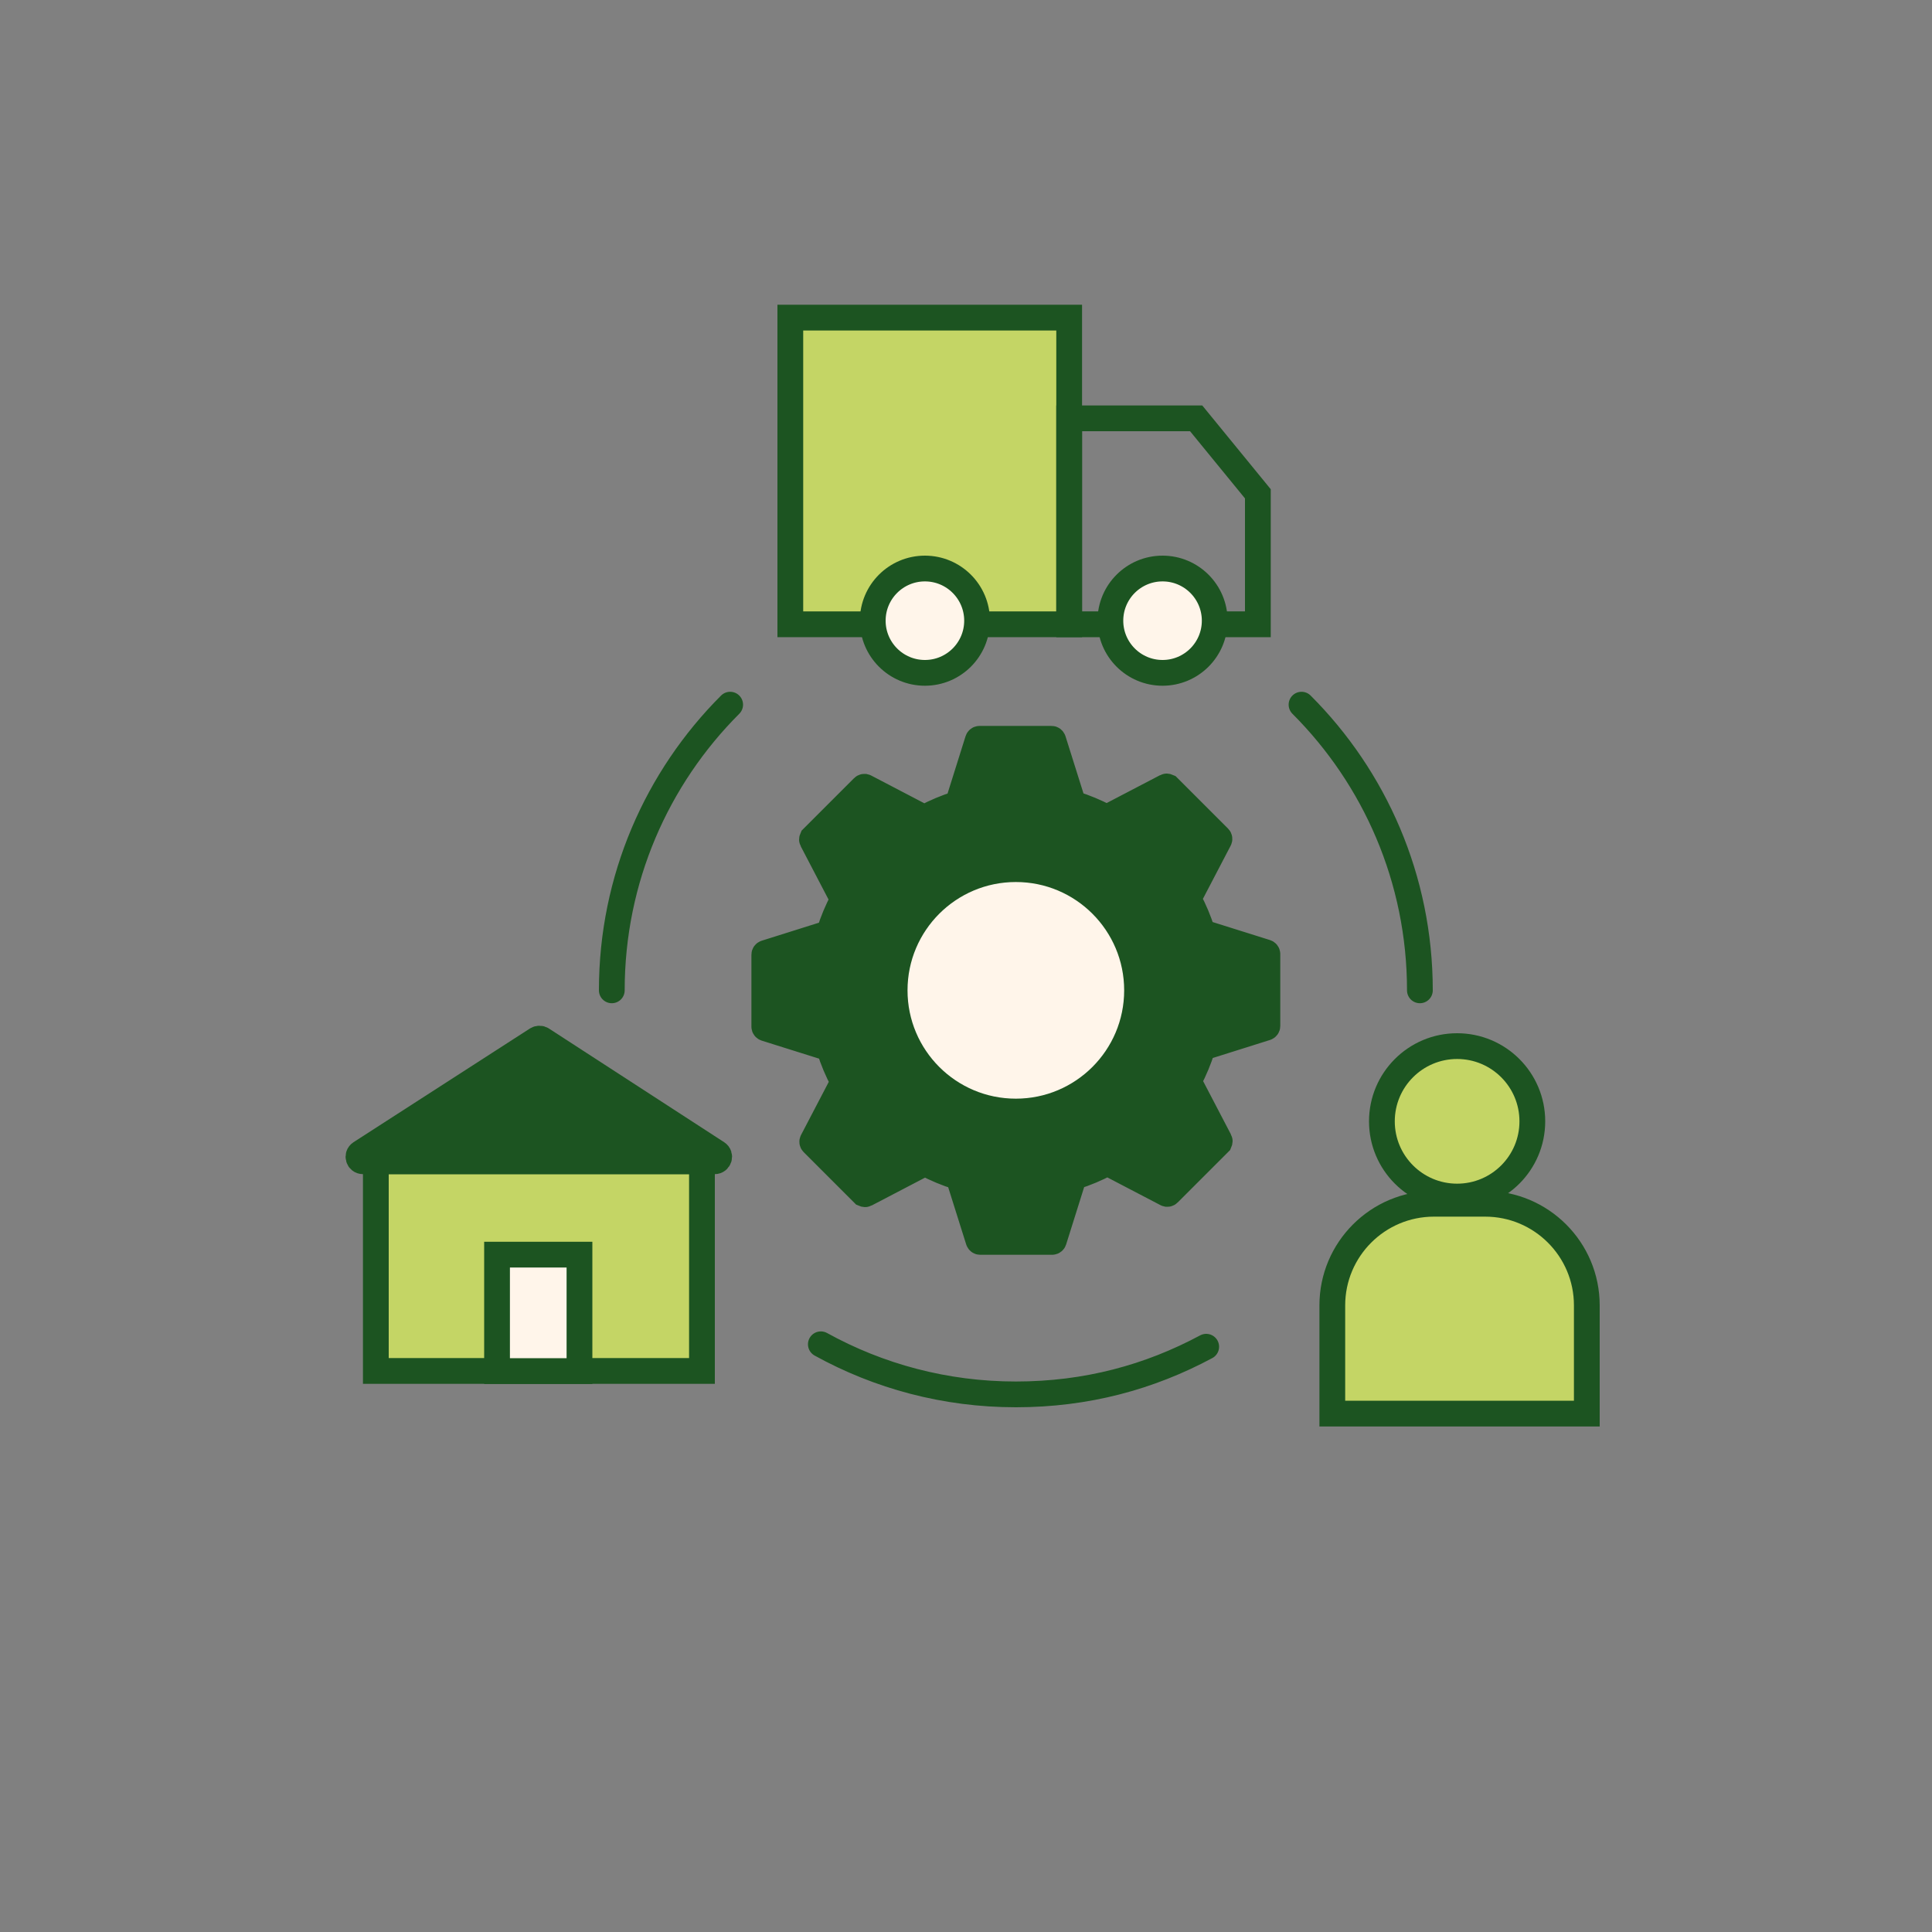 <?xml version="1.0" encoding="UTF-8"?> <svg xmlns="http://www.w3.org/2000/svg" id="Layer_1" viewBox="0 0 150 150"><rect x="0" y="0" width="150" height="150" fill="#808080" stroke="none"/><defs><style>.cls-1{fill:#c4d565;}.cls-1,.cls-2,.cls-3,.cls-4,.cls-5{stroke:#1c5421;stroke-miterlimit:10;stroke-width:2px;}.cls-2{fill:#fff5ea;}.cls-3{stroke-linecap:round;}.cls-3,.cls-4{fill:none;}.cls-5{fill:#1c5421;}</style></defs><path class="cls-5" d="M98.4,79.66v-5.59c0-.06-.04-.11-.1-.13l-4.87-1.53s-.07-.05-.09-.09c-.27-.86-.62-1.69-1.04-2.48-.02-.04-.02-.08,0-.12l2.36-4.52c.03-.05.02-.12-.02-.16l-3.95-3.95s-.11-.05-.16-.02l-4.54,2.37s-.08.02-.12,0c-.79-.41-1.61-.76-2.48-1.03-.04-.01-.07-.05-.09-.09l-1.53-4.86c-.02-.06-.07-.1-.13-.1h-5.59c-.06,0-.11.04-.13.1l-1.53,4.87s-.05.07-.09.09c-.86.27-1.69.62-2.48,1.04-.04.02-.08.02-.12,0l-4.52-2.36c-.05-.03-.12-.02-.16.02l-3.95,3.95s-.05.11-.02.16l2.37,4.54s.02.08,0,.12c-.41.79-.76,1.61-1.03,2.48-.01.04-.05.07-.09.09l-4.86,1.53c-.06.02-.1.07-.1.13v5.59c0,.06.04.11.1.13l4.87,1.53s.07.05.09.09c.27.86.62,1.69,1.04,2.48.02.04.02.08,0,.12l-2.36,4.52c-.03.05-.02.12.02.16l3.95,3.95s.11.05.16.02l4.54-2.37s.08-.02.12,0c.79.41,1.61.76,2.48,1.03.04.01.07.05.09.09l1.53,4.86c.02.06.07.1.13.1h5.59c.06,0,.11-.04.13-.1l1.53-4.87s.05-.07.09-.09c.86-.27,1.69-.62,2.48-1.04.04-.02.08-.02.12,0l4.52,2.36c.05.03.12.02.16-.02l3.95-3.95s.05-.11.02-.16l-2.37-4.54s-.02-.08,0-.12c.41-.79.76-1.61,1.03-2.48.01-.04.05-.07.09-.09l4.86-1.53c.06-.02.1-.07.1-.13Z"></path><circle class="cls-2" cx="78.87" cy="76.89" r="9.41"></circle><path class="cls-3" d="M110.24,76.89c0-8.66-3.51-16.5-9.19-22.18"></path><path class="cls-3" d="M63.73,104.37c4.49,2.48,9.65,3.89,15.14,3.89s10.38-1.34,14.78-3.7"></path><path class="cls-3" d="M56.69,54.71c-5.68,5.68-9.19,13.52-9.19,22.18"></path><circle class="cls-1" cx="113.13" cy="87.06" r="5.84"></circle><path class="cls-1" d="M111.32,93.46h3.99c4.35,0,7.89,3.53,7.89,7.89v8.4h-19.76v-8.4c0-4.35,3.53-7.89,7.89-7.89Z"></path><rect class="cls-1" x="61.36" y="24.66" width="21.65" height="23.81"></rect><polygon class="cls-4" points="92.87 32.48 83.01 32.48 83.01 48.47 97.66 48.47 97.66 38.34 92.87 32.48"></polygon><rect class="cls-1" x="29.18" y="90.16" width="25.32" height="16.28"></rect><path class="cls-5" d="M28.19,90.16h27.3c.34,0,.48-.45.19-.64l-13.61-8.83c-.11-.07-.26-.07-.38,0l-13.7,8.83c-.29.19-.16.64.19.64Z"></path><rect class="cls-2" x="38.59" y="97.41" width="6.4" height="9.04"></rect><circle class="cls-2" cx="90.26" cy="48.19" r="4.05"></circle><circle class="cls-2" cx="71.81" cy="48.19" r="4.05"></circle></svg> 